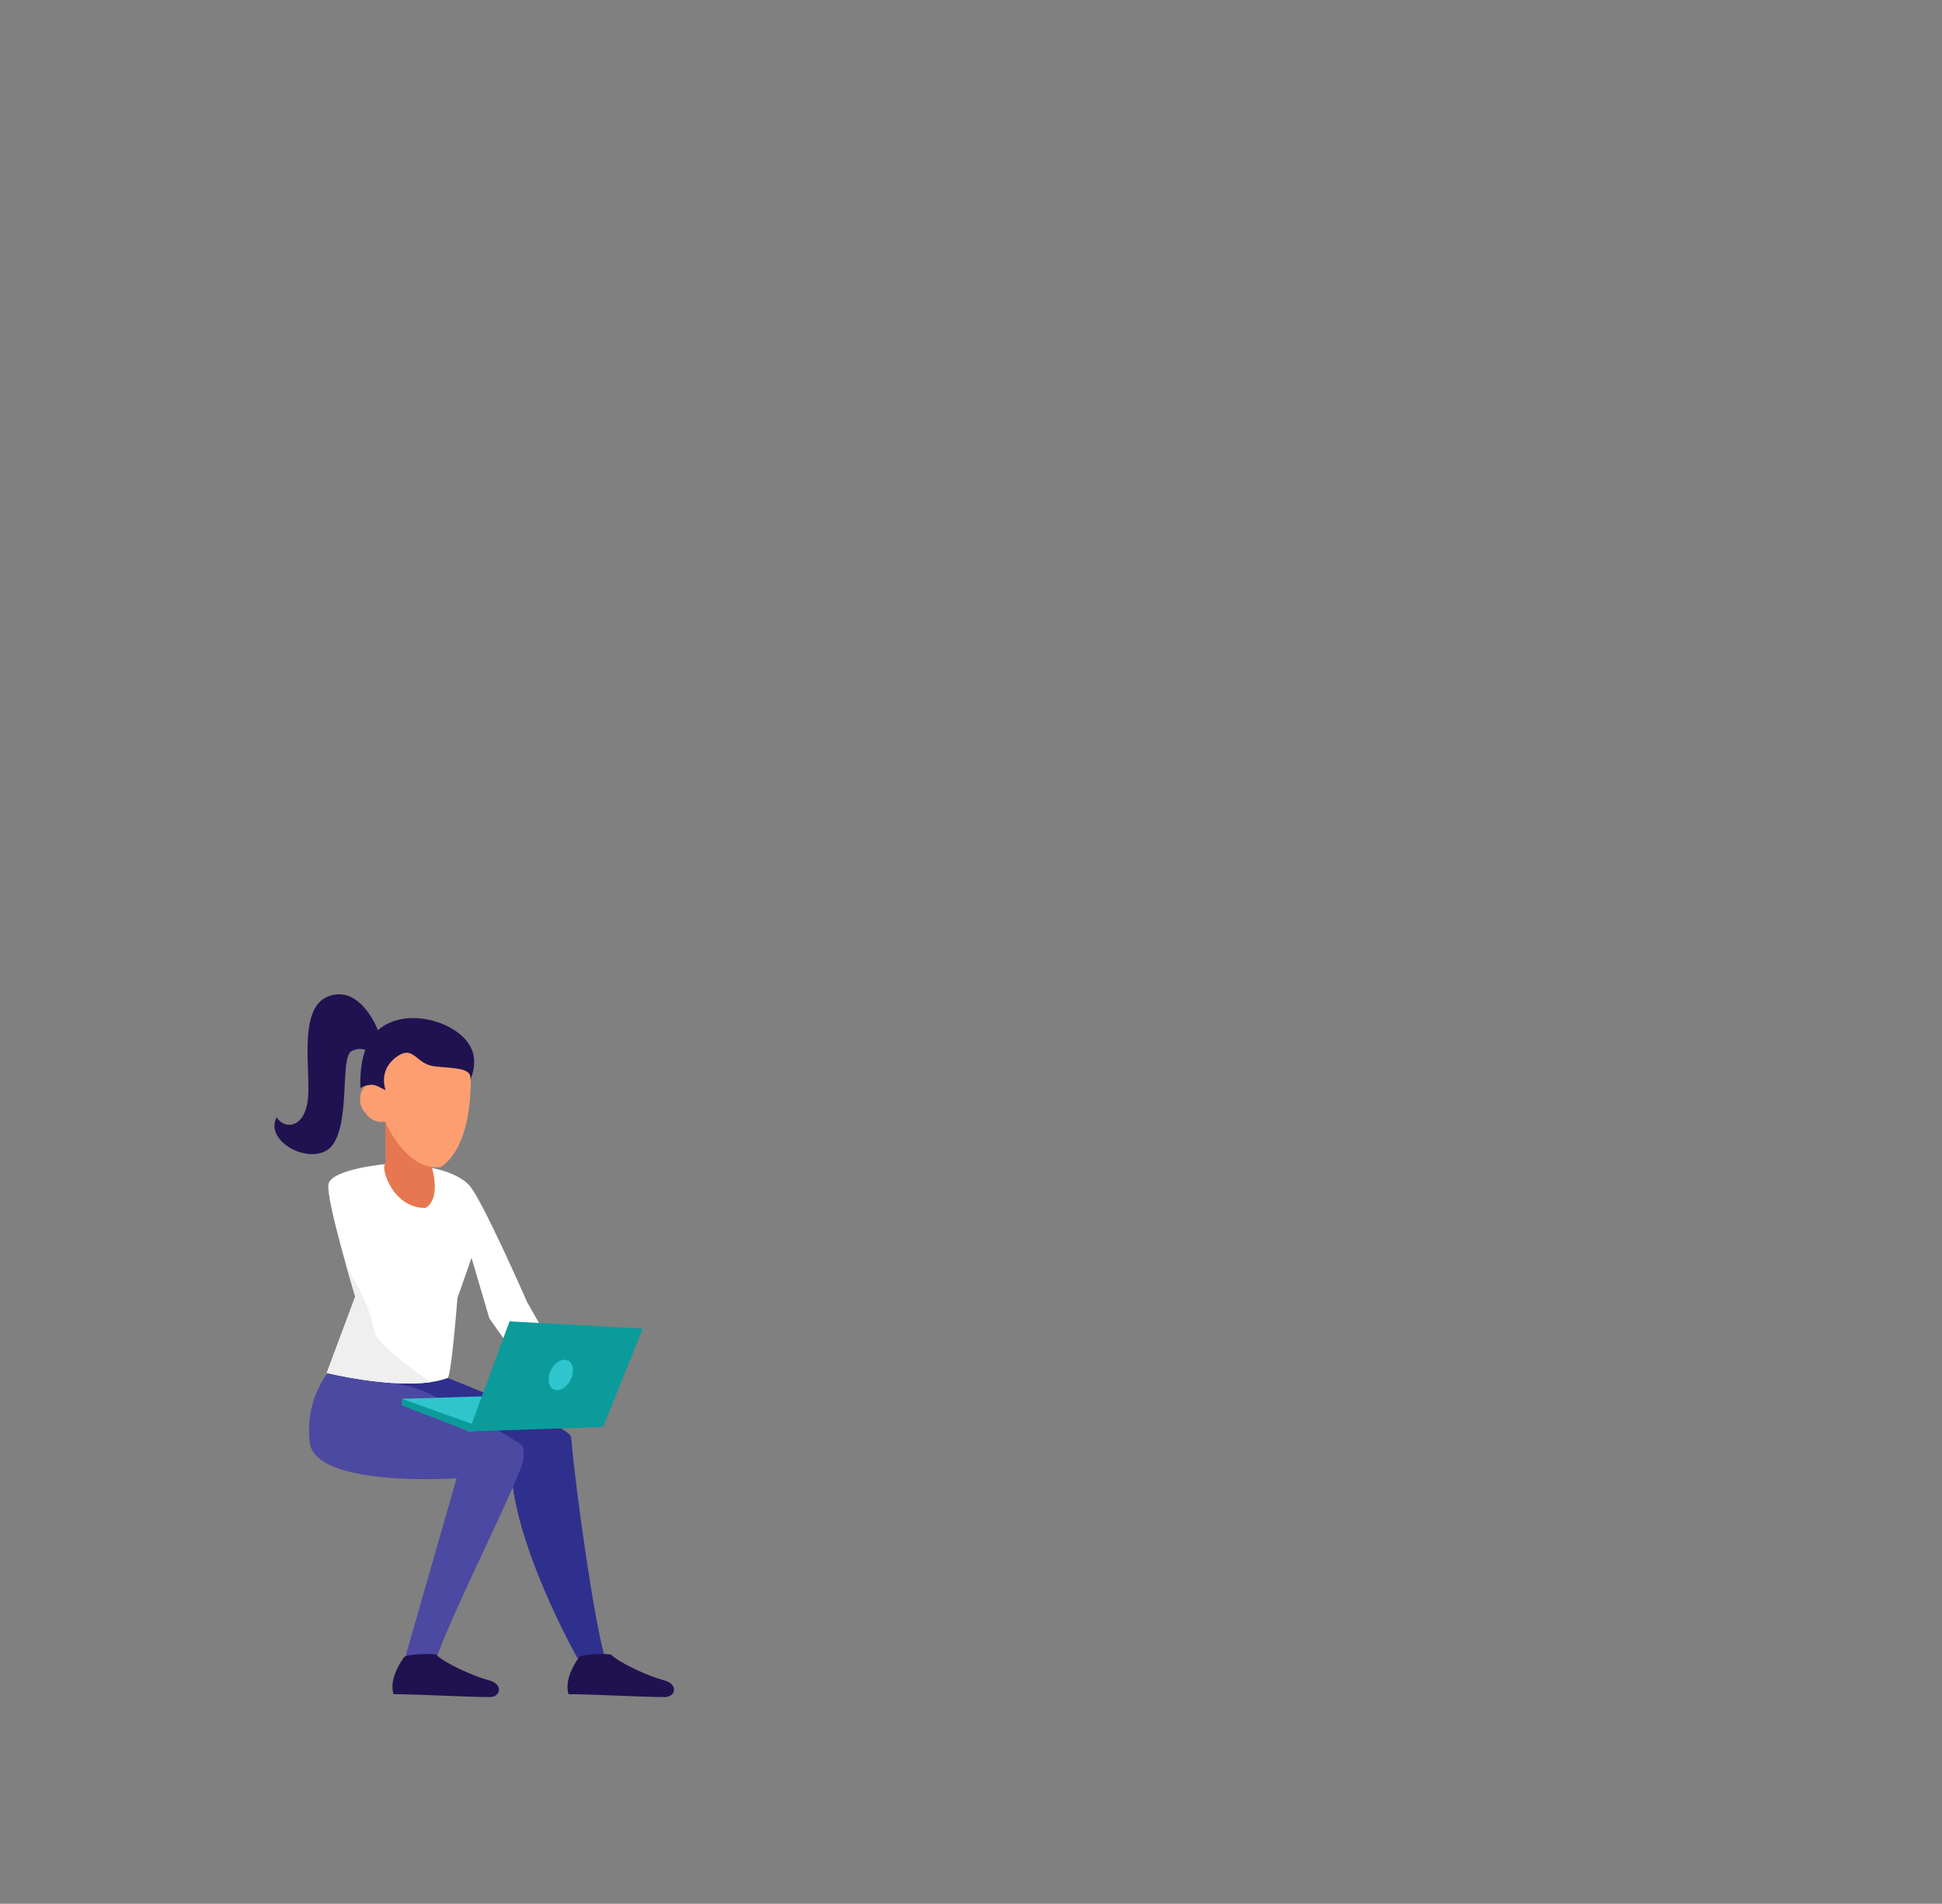 <?xml version="1.0" encoding="UTF-8"?>
<svg id="Layer_5" xmlns="http://www.w3.org/2000/svg" version="1.1" viewBox="0 0 674.6 661.3">
  <rect x="0" y="0" width="674.6" height="661.3" fill="#808080" stroke="none"/>
  <!-- Generator: Adobe Illustrator 29.1.0, SVG Export Plug-In . SVG Version: 2.1.0 Build 142)  -->
  <defs>
    <style>
      .st0 {
        fill: #fd9e71;
      }

      .st1 {
        fill: #2f2f8e;
      }

      .st2 {
        fill: #e67750;
      }

      .st3 {
        fill: #fff;
      }

      .st4 {
        fill: #30c5cc;
      }

      .st5 {
        fill: #201251;
      }

      .st6 {
        fill: #0b9b9b;
      }

      .st7 {
        fill: #efefef;
      }

      .st8 {
        fill: #4c49a2;
      }
    </style>
  </defs>
  <path class="st1" d="M210.1,575.5c-3.5-11.1-10.2-58-11.7-76.3-.3-3.9-43-20.6-43-20.6-25-.6-37.9,9.2-37.9,9.2l60,20.3c0,27.1,23.1,67.9,23.1,67.9l9.4-.5h.1Z"/>
  <path class="st8" d="M158.6,513.5l-17.8,62.1,10.2,2.2c4.4-14.6,30.1-64.8,30.8-70.8.3-2.5.1-4.5-.8-5.3-1-.8-29.7-18-38.1-19.9-11.2-2.5-27.8-6.5-27.8-6.5,0,0-9.4,9.8-7.5,25.7,1.8,15.9,51.1,12.5,51.1,12.5h0Z"/>
  <path class="st3" d="M134.5,404.3s-19.5,1.7-20.4,7.1c-.9,5.3,9.3,39,9.3,39l-9.9,26.5s28.2,6.9,41.9,1.8c1.3.6,3.5-27.8,3.5-27.8l4.9-14,6.2,21.1,14.2,20,9.3-7.5-10.4-18.2s-16-36.6-20.3-40.8c-8-8-28.4-7.1-28.4-7.1h.1Z"/>
  <path class="st2" d="M150,405.7l-1.5-20.1h-14.6v18.8c-1.9.2,2,15.2,13.8,15.2,0,0,5.5-2,2.4-13.9h0Z"/>
  <path class="st7" d="M120.3,439.7c1.7,6.1,3.1,10.7,3.1,10.7l-9.9,26.5s21.4,5.3,36,3.2c-1.3-1-18.6-12.6-19.5-17.7-1.8-10.7-9.8-22.6-9.8-22.6h.1Z"/>
  <path class="st0" d="M163.1,365.3c-1.2-5.1-9.3-6.6-21.9-5.1-8.6,1-10.6,9-10.8,14.9h-.4c-3,.9-5.1,3.8-4.9,7,0,1.6.6,3.1,1.7,4.3,1.1,1.8,3,3.1,5.2,3.3h1.8c3.6,7.5,10.2,16.8,19.4,15.7,13.6-9.5,9.9-40,9.9-40h0Z"/>
  <path class="st5" d="M134,378.8s-2.8-6.7,3.5-11.5c6.3-4.7,6.7,2.3,13.4,3.1s13.2.3,12.5,4.7c4-10-1.8-15.6-8.3-18.8-6.5-3.1-16.7-4.5-23.8,1.5-7.1,5.9-6.1,20.1-6.1,20.1,4.7-2.3,5.9-.4,8.8.8h0Z"/>
  <path class="st5" d="M131.3,357.9s-5.9-15.8-17-11.9c-11.2,3.9-6.1,26.4-7.4,36.2-1.2,9.8-8.2,10.2-10.8,5.9-4.7,8.9,13.6,17.9,19.6,9.4,5.9-8.5,2.5-30.1,6.3-32.3s7.6.7,7.6.7l1.6-7.8h0v-.2Z"/>
  <polygon class="st4" points="139.6 485.9 182 484.6 209.5 494.8 162.9 497.2 139.6 485.9"/>
  <polygon class="st6" points="162.9 497.2 139.6 488.2 139.6 485.9 164.8 494.9 162.9 497.2"/>
  <polygon class="st6" points="162.9 497.2 177 459 223.3 461.5 209.5 495.7 162.9 497.2"/>
  <path class="st4" d="M191.4,475.9c-1.4,2.8-1,5.8.9,6.7,1.9.9,4.5-.5,5.9-3.3s1-5.8-.9-6.7c-1.9-.9-4.5.5-5.9,3.3h0Z"/>
  <path class="st5" d="M151.4,574.7c3,3,13.2,7.6,18.2,8.9,5.4,1.3,4.4,5.9.5,5.9-7.7,0-24.9-1-33.4-1-1.3-4,1-9.3,3.7-12.9.8-1.1,10.6-1.3,11-.8h0Z"/>
  <path class="st5" d="M212.2,574.7c3,3,13.2,7.6,18.2,8.9,5.4,1.3,4.4,5.9.5,5.9-7.7,0-24.9-1-33.4-1-1.3-4,1-9.3,3.7-12.9.8-1.1,10.6-1.3,11-.8h0Z"/>
</svg>